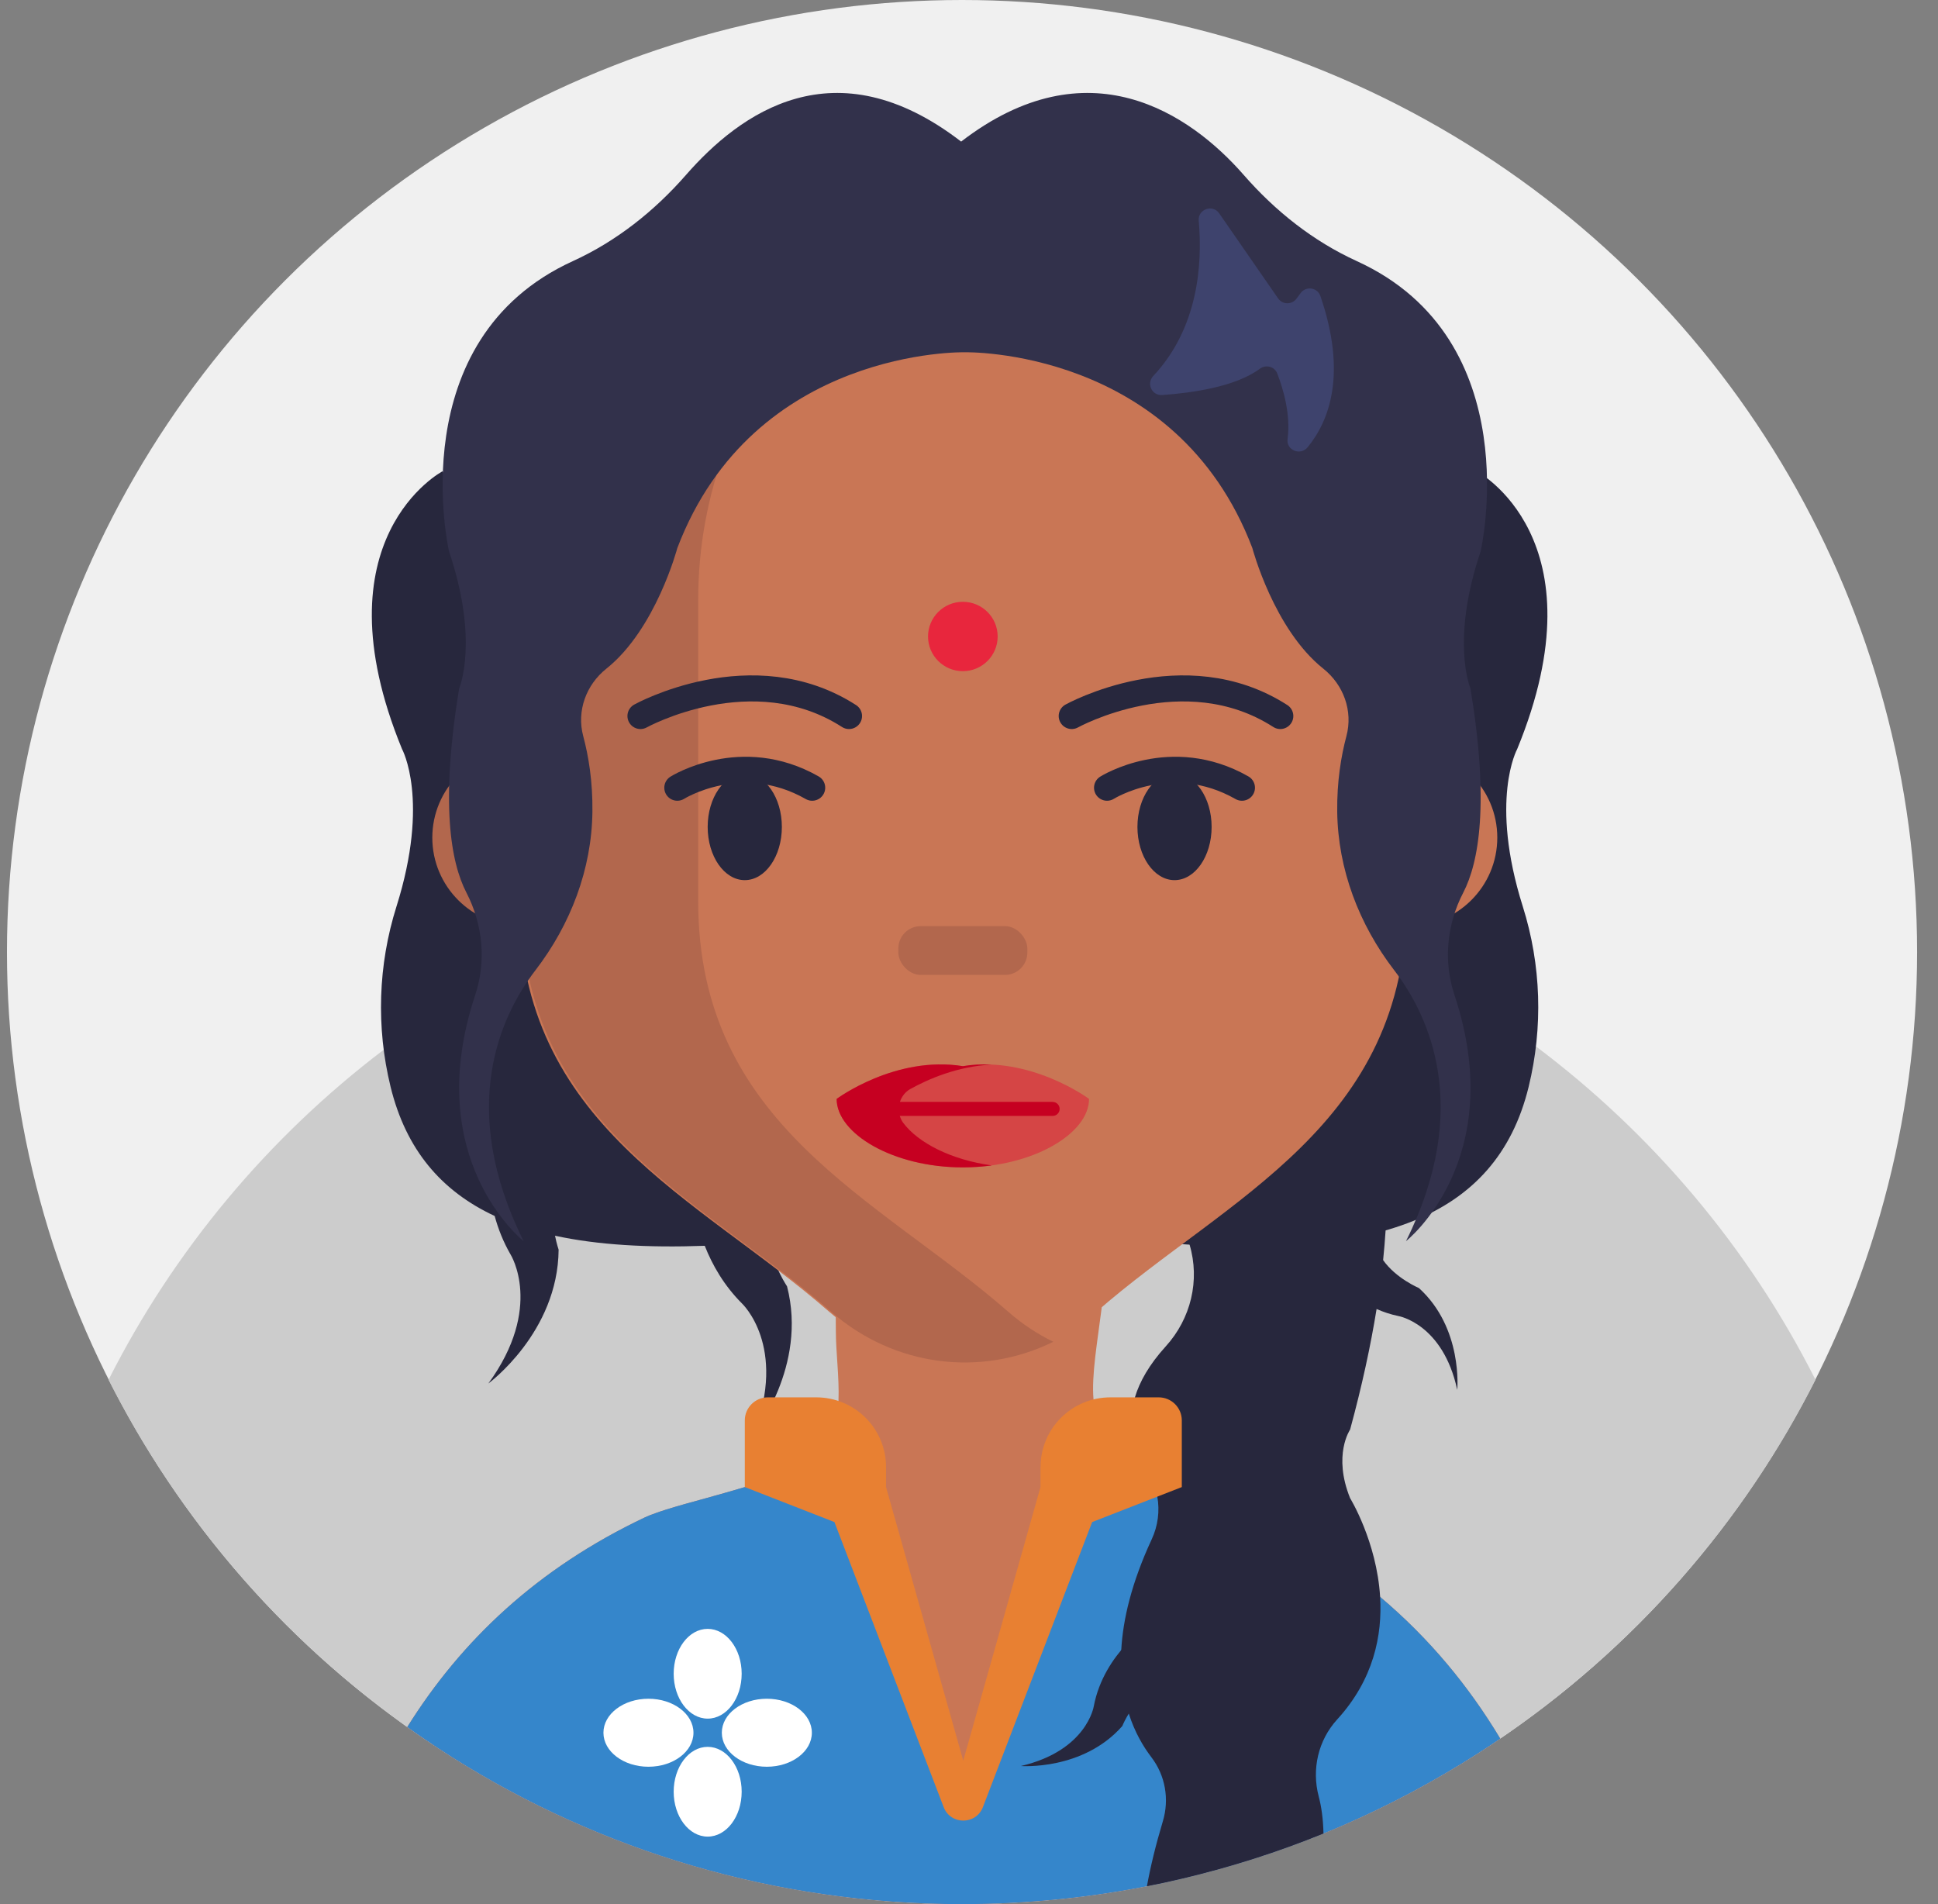 <?xml version="1.0" encoding="UTF-8"?>
<svg width="57px" height="56px" viewBox="0 0 57 56" version="1.1" xmlns="http://www.w3.org/2000/svg" xmlns:xlink="http://www.w3.org/1999/xlink">
    <rect x="0" y="0" width="57" height="56" fill="#808080" stroke="none"/>
    <title>24DA2C8B-57D5-4C81-A375-4F5307F9CF62</title>
    <g id="Page-1" stroke="none" stroke-width="1" fill="none" fill-rule="evenodd">
        <g id="Cricbaba-Profile-Menu---Account-setting-1.02" transform="translate(-907, -438)">
            <g id="avatars-women" transform="translate(843, 374)">
                <g id="Avatar-Users-Cricbaba-GREY_12" transform="translate(64.205, 64)">
                    <ellipse id="Oval" fill="#F0F0F0" fill-rule="nonzero" cx="28.09" cy="28" rx="28.09" ry="28"></ellipse>
                    <g id="Group" transform="translate(2.988, 2.734)">
                        <path d="M50.204,37.845 C48.055,42.098 44.849,45.729 40.932,48.398 C40.849,48.456 40.765,48.512 40.682,48.568 C40.397,48.757 40.108,48.942 39.816,49.121 C38.521,49.916 37.156,50.61 35.733,51.191 C34.398,51.735 33.011,52.179 31.582,52.516 C31.238,52.598 30.89,52.674 30.54,52.741 C30.485,52.752 30.429,52.762 30.374,52.773 C28.667,53.097 26.904,53.266 25.102,53.266 C19.6,53.266 14.468,51.689 10.135,48.965 C9.824,48.769 9.516,48.567 9.214,48.358 C9.07,48.259 8.926,48.16 8.785,48.058 C5.088,45.426 2.06,41.921 0,37.846 C1.929,34.026 4.709,30.708 8.093,28.139 C8.974,27.469 9.895,26.851 10.854,26.288 C11.3,26.026 11.753,25.776 12.214,25.538 C12.232,25.528 12.252,25.518 12.272,25.508 C12.517,25.382 12.765,25.26 13.016,25.141 C13.13,25.086 13.244,25.032 13.359,24.98 C13.583,24.877 13.808,24.776 14.034,24.679 C14.189,24.614 14.344,24.549 14.501,24.486 C14.998,24.283 15.502,24.095 16.013,23.921 C16.345,23.809 16.679,23.701 17.016,23.601 L17.017,23.601 C17.125,23.568 17.233,23.536 17.342,23.506 C17.793,23.376 18.248,23.258 18.709,23.152 L18.711,23.152 C18.825,23.125 18.938,23.099 19.052,23.075 C19.428,22.991 19.808,22.917 20.19,22.849 C20.281,22.833 20.372,22.818 20.464,22.803 C21.424,22.644 22.4,22.533 23.391,22.474 L23.393,22.474 C23.882,22.445 24.374,22.428 24.869,22.424 C24.946,22.423 25.024,22.423 25.102,22.423 C25.762,22.423 26.418,22.446 27.067,22.491 C28.117,22.563 29.152,22.693 30.167,22.877 C30.418,22.923 30.668,22.972 30.917,23.024 C31.101,23.063 31.283,23.102 31.465,23.145 C31.711,23.201 31.955,23.261 32.198,23.324 C32.638,23.438 33.073,23.562 33.506,23.698 C33.695,23.756 33.882,23.817 34.069,23.881 C34.375,23.982 34.679,24.091 34.979,24.203 C35.347,24.341 35.712,24.487 36.072,24.639 C36.219,24.701 36.366,24.764 36.511,24.829 C36.66,24.895 36.807,24.962 36.954,25.031 C37.112,25.105 37.269,25.18 37.426,25.256 C37.63,25.355 37.833,25.457 38.034,25.561 C38.548,25.828 39.051,26.109 39.546,26.405 C40.388,26.908 41.201,27.455 41.982,28.041 C45.423,30.625 48.25,33.977 50.204,37.845 L50.204,37.845 Z" id="Path" fill="#CCCCCC" fill-rule="nonzero"></path>
                        <g transform="translate(7.743, 0)">
                            <path d="M33.189,48.398 C33.106,48.456 33.022,48.512 32.939,48.568 C32.654,48.757 32.365,48.942 32.073,49.121 C30.778,49.916 29.413,50.61 27.99,51.191 C26.655,51.735 25.268,52.179 23.839,52.516 C23.495,52.598 23.147,52.674 22.797,52.741 C22.742,52.752 22.686,52.762 22.631,52.773 C20.924,53.097 19.161,53.266 17.359,53.266 C11.857,53.266 6.725,51.689 2.392,48.965 C2.081,48.769 1.774,48.567 1.471,48.358 C1.327,48.259 1.183,48.16 1.042,48.058 C2.628,45.523 4.857,43.396 8.036,41.89 C8.123,41.85 8.23,41.806 8.355,41.764 C8.446,41.731 8.546,41.697 8.653,41.664 C8.987,41.559 9.394,41.445 9.831,41.327 C10.199,41.223 10.59,41.116 10.969,41.002 L10.969,41.002 C11.355,40.886 11.73,40.766 12.066,40.641 C12.158,40.606 12.249,40.571 12.337,40.532 C12.753,40.364 13.08,40.183 13.243,39.997 C13.589,39.597 13.703,39.052 13.725,38.469 C13.752,37.779 13.648,37.036 13.648,36.421 C13.648,36.273 13.647,36.134 13.645,36.005 C13.645,35.989 13.644,35.973 13.644,35.958 L13.644,35.956 C13.602,33.31 13.246,34.105 15.307,33.416 C15.35,33.401 15.431,33.385 15.541,33.37 L15.542,33.37 C16.651,33.205 20.771,32.998 21.22,33.416 C21.633,33.799 21.59,34.712 21.467,35.711 C21.465,35.729 21.463,35.749 21.461,35.769 C21.344,36.707 21.163,37.714 21.226,38.422 C21.241,38.605 21.274,38.769 21.327,38.904 C21.648,39.729 22.138,40.186 22.741,40.512 C22.775,40.531 22.809,40.547 22.842,40.565 C22.866,40.577 22.89,40.59 22.915,40.601 C23.196,40.738 23.499,40.852 23.821,40.966 L23.822,40.966 C24.171,41.091 24.543,41.217 24.929,41.369 C25.111,41.44 25.293,41.517 25.479,41.604 C25.501,41.614 25.523,41.624 25.544,41.634 C25.821,41.764 26.09,41.897 26.351,42.035 C27.602,42.684 28.695,43.421 29.656,44.231 C31.114,45.461 32.266,46.863 33.189,48.398 L33.189,48.398 Z" id="Path" fill="#C97655" fill-rule="nonzero"></path>
                            <path d="M33.189,48.398 C33.106,48.456 33.022,48.512 32.939,48.568 C32.654,48.757 32.365,48.942 32.073,49.121 C30.778,49.916 29.413,50.61 27.99,51.191 C26.655,51.735 25.268,52.179 23.839,52.516 C23.495,52.598 23.147,52.674 22.797,52.741 C22.742,52.752 22.686,52.762 22.631,52.773 C20.924,53.097 19.161,53.266 17.359,53.266 C11.857,53.266 6.725,51.689 2.392,48.965 C2.081,48.769 1.774,48.567 1.471,48.358 C1.327,48.259 1.183,48.16 1.042,48.058 C2.628,45.523 4.857,43.396 8.036,41.89 C8.123,41.85 8.23,41.806 8.355,41.764 C8.446,41.731 8.546,41.697 8.653,41.664 C8.987,41.559 9.394,41.445 9.831,41.327 C10.199,41.223 10.59,41.116 10.969,41.002 L10.969,41.002 C11.355,40.886 11.73,40.766 12.066,40.641 C12.158,40.606 12.249,40.571 12.337,40.532 L14.147,41.059 L16.591,49.255 C16.816,50.011 17.891,50.015 18.122,49.259 L20.582,41.156 L22.741,40.512 C22.775,40.531 22.809,40.547 22.842,40.565 C22.866,40.577 22.89,40.59 22.915,40.601 C23.196,40.738 23.499,40.852 23.821,40.966 L23.822,40.966 C24.171,41.091 24.543,41.217 24.929,41.369 C25.111,41.44 25.293,41.517 25.479,41.604 C25.501,41.614 25.523,41.624 25.544,41.634 C25.821,41.764 26.09,41.897 26.351,42.035 C27.602,42.684 28.695,43.421 29.656,44.231 C31.114,45.461 32.266,46.863 33.189,48.398 L33.189,48.398 Z" id="Path" fill="#3586CB" fill-rule="nonzero"></path>
                            <path d="M12.439,31.754 L12.058,31.757 L12.058,31.754 L2.082,11.125 C2.082,11.125 -1.66,13.09 0.889,19.297 C0.889,19.297 1.713,20.792 0.725,23.926 C0.183,25.644 0.124,27.48 0.552,29.23 C1.005,31.08 2.045,32.297 3.613,33.028 C3.715,33.403 3.865,33.788 4.083,34.165 C4.083,34.165 5.059,35.721 3.427,37.955 C3.427,37.955 5.475,36.454 5.494,34.019 C5.494,34.019 5.439,33.858 5.388,33.609 C6.643,33.881 8.118,33.966 9.792,33.905 C10.015,34.471 10.357,35.071 10.886,35.6 C10.886,35.6 12.23,36.853 11.232,39.431 C11.232,39.431 12.822,37.455 12.212,35.097 C12.212,35.097 10.729,32.893 12.438,31.751 L12.439,31.754 Z" id="Path" fill="#27273D" fill-rule="nonzero"></path>
                            <path d="M31.924,38.141 C31.504,36.196 30.198,35.972 30.198,35.972 C29.965,35.924 29.751,35.852 29.552,35.764 C29.38,36.825 29.129,38.002 28.773,39.31 C28.773,39.31 28.259,40.055 28.773,41.327 C28.773,41.327 29.556,42.599 29.656,44.231 C29.724,45.36 29.465,46.662 28.394,47.834 C27.834,48.446 27.638,49.299 27.85,50.101 C27.927,50.392 27.98,50.75 27.99,51.191 C26.655,51.735 25.268,52.179 23.839,52.516 C23.495,52.598 23.147,52.674 22.797,52.741 C22.9,52.173 23.053,51.538 23.265,50.831 C23.461,50.183 23.339,49.483 22.928,48.946 C22.688,48.632 22.437,48.208 22.263,47.661 C22.099,47.149 22.001,46.532 22.042,45.795 L22.042,45.795 C22.091,44.892 22.346,43.813 22.937,42.539 C23.123,42.141 23.177,41.703 23.103,41.282 L23.103,41.282 C23.061,41.032 22.975,40.79 22.842,40.565 C22.822,40.528 22.8,40.491 22.776,40.456 C22.441,39.949 22.185,39.233 22.444,38.362 C22.581,37.903 22.862,37.401 23.35,36.864 C24.091,36.049 24.363,34.92 24.052,33.873 L24.052,33.873 C24.042,33.837 24.03,33.802 24.018,33.767 C24.015,33.755 24.012,33.744 24.007,33.731 C24.006,33.729 24.005,33.726 24.004,33.722 L23.608,32.603 L26.256,29.963 L28.773,27.453 C28.773,27.453 29.028,27.758 29.291,28.473 C29.298,28.494 29.306,28.515 29.314,28.537 C29.52,29.118 29.726,29.95 29.813,31.087 C29.864,31.764 29.874,32.55 29.817,33.453 C29.8,33.732 29.774,34.023 29.744,34.326 C30.122,34.864 30.796,35.147 30.796,35.147 C32.098,36.326 31.924,38.141 31.924,38.141 L31.924,38.141 Z" id="Path" fill="#27273D" fill-rule="nonzero"></path>
                            <path d="M22.908,45.006 C22.908,45.006 21.537,45.86 21.234,47.447 C21.234,47.447 21.033,48.751 19.09,49.205 C19.09,49.205 20.914,49.346 22.073,48.029 C22.073,48.029 22.786,46.256 24.16,46.806 L22.908,45.006 L22.908,45.006 Z" id="Path" fill="#27273D" fill-rule="nonzero"></path>
                            <path d="M32.495,11.125 C32.495,11.125 36.236,13.09 33.687,19.297 C33.687,19.297 32.863,20.792 33.852,23.926 C34.394,25.644 34.452,27.48 34.024,29.23 C33.055,33.192 29.397,34.255 23.608,33.843 L22.517,31.752 L32.495,11.125 Z" id="Path" fill="#27273D" fill-rule="nonzero"></path>
                            <path d="M30.434,14.917 L30.434,23.766 C30.434,30.367 25.163,32.481 21.321,35.838 C19.033,37.835 15.732,37.835 13.444,35.838 C9.602,32.481 4.331,30.367 4.331,23.766 L4.331,14.917 C4.331,14.888 4.331,14.857 4.332,14.829 C4.363,10.211 6.849,6.21 10.479,4.215 C10.597,4.149 13.679,2.94 15.257,2.872 C15.414,2.863 15.572,2.86 15.73,2.86 L19.034,2.86 C21.786,2.86 24.311,3.892 26.281,5.611 C26.585,5.874 26.875,6.158 27.154,6.456 C29.043,8.483 30.257,11.213 30.415,14.244 L30.415,14.244 C30.427,14.468 30.433,14.691 30.433,14.917 L30.434,14.917 Z" id="Path" fill="#C97655" fill-rule="nonzero"></path>
                            <path d="M9.599,23.766 L9.599,14.917 C9.599,8.599 14.194,3.413 20.045,2.904 C19.731,2.874 19.414,2.861 19.093,2.861 L15.789,2.861 C9.493,2.861 4.39,8.26 4.39,14.919 L4.39,19.299 C2.948,19.299 1.779,20.465 1.779,21.902 C1.779,23.339 2.949,24.505 4.39,24.505 C4.399,24.505 4.407,24.504 4.416,24.504 C4.794,30.53 9.807,32.611 13.501,35.838 C15.373,37.474 17.925,37.771 20.044,36.728 C19.573,36.498 19.124,36.202 18.71,35.838 C14.868,32.483 9.599,30.368 9.599,23.767 L9.599,23.766 Z" id="Path" fill="#B2674D" fill-rule="nonzero"></path>
                            <ellipse id="Oval" fill="#C97655" fill-rule="nonzero" cx="30.491" cy="21.9" rx="2.611" ry="2.603"></ellipse>
                            <path d="M7.901,18.324 C7.901,18.324 11.192,16.497 14.035,18.324" id="Path" stroke="#27273D" stroke-width="0.766" stroke-linecap="round"></path>
                            <path d="M20.585,18.324 C20.585,18.324 23.877,16.497 26.72,18.324" id="Path" stroke="#27273D" stroke-width="0.766" stroke-linecap="round"></path>
                            <ellipse id="Oval" fill="#27273D" fill-rule="nonzero" cx="23.609" cy="21.586" rx="1.091" ry="1.565"></ellipse>
                            <rect id="Rectangle" fill="#B2674D" fill-rule="nonzero" x="15.486" y="24.504" width="3.794" height="1.434" rx="0.657"></rect>
                            <path d="M21.624,20.433 C21.624,20.433 23.509,19.246 25.592,20.433" id="Path" stroke="#27273D" stroke-width="0.766" stroke-linecap="round"></path>
                            <ellipse id="Oval" fill="#27273D" fill-rule="nonzero" cx="10.969" cy="21.586" rx="1.091" ry="1.565"></ellipse>
                            <path d="M8.985,20.433 C8.985,20.433 10.87,19.246 12.952,20.433" id="Path" stroke="#27273D" stroke-width="0.766" stroke-linecap="round"></path>
                            <path d="M4.466,20.865 C3.892,20.865 3.427,21.329 3.427,21.901 C3.427,22.473 3.892,22.937 4.466,22.937 L4.466,20.866 L4.466,20.865 Z" id="Path" fill="#A05A47" fill-rule="nonzero"></path>
                            <path d="M30.492,22.936 C31.066,22.936 31.531,22.472 31.531,21.9 C31.531,21.328 31.066,20.864 30.492,20.864 L30.492,22.935 L30.492,22.936 Z" id="Path" fill="#B2674D" fill-rule="nonzero"></path>
                            <ellipse id="Oval" fill="#E8263D" fill-rule="nonzero" cx="17.383" cy="15.985" rx="1.024" ry="1.02"></ellipse>
                            <g transform="translate(13.671, 28.57)" fill-rule="nonzero" id="Path">
                                <path d="M3.712,0.052 C1.728,-0.27 0,1.015 0,1.015 C0,2.037 1.662,3.029 3.712,3.029 L3.712,3.029 C5.762,3.029 7.424,2.037 7.424,1.015 C7.424,1.015 5.696,-0.269 3.712,0.052 Z" fill="#D54545"></path>
                                <path d="M6.353,1.103 L1.861,1.103 C1.913,0.946 2.017,0.806 2.173,0.72 C2.682,0.439 3.553,0.053 4.56,0.006 C4.286,-0.009 4.002,0.004 3.712,0.052 C1.728,-0.269 0,1.015 0,1.015 C0,2.037 1.662,3.029 3.712,3.029 C4.005,3.029 4.29,3.008 4.562,2.971 C3.371,2.807 2.399,2.31 1.956,1.716 C1.909,1.654 1.88,1.585 1.858,1.515 L6.353,1.515 C6.467,1.515 6.559,1.423 6.559,1.309 C6.559,1.196 6.467,1.104 6.353,1.104 L6.353,1.103 Z" fill="#C60021"></path>
                            </g>
                            <path d="M28.968,4.944 C27.685,4.359 26.569,3.471 25.643,2.41 C24.063,0.602 21.061,-1.441 17.333,1.43 C13.603,-1.441 10.822,0.602 9.241,2.41 C8.314,3.47 7.199,4.358 5.916,4.944 C0.831,7.26 2.271,13.482 2.271,13.482 C3.165,16.13 2.569,17.512 2.569,17.512 C2.014,20.888 2.319,22.625 2.782,23.518 C3.265,24.451 3.371,25.531 3.041,26.528 C1.428,31.384 4.465,33.768 4.465,33.768 C2.5,29.826 3.805,27.113 4.812,25.802 C5.845,24.457 6.468,22.834 6.488,21.14 C6.499,20.251 6.374,19.498 6.217,18.913 C6.021,18.176 6.301,17.407 6.899,16.931 C8.355,15.771 8.985,13.385 8.985,13.385 C11.231,7.481 17.441,7.626 17.441,7.626 L17.441,7.626 C17.441,7.626 23.652,7.481 25.898,13.385 C25.898,13.385 26.528,15.772 27.984,16.931 C28.582,17.407 28.861,18.176 28.665,18.913 C28.509,19.498 28.383,20.251 28.394,21.14 C28.415,22.834 29.037,24.457 30.071,25.802 C31.078,27.113 32.381,29.826 30.417,33.768 C30.417,33.768 33.455,31.384 31.842,26.528 C31.51,25.531 31.617,24.449 32.101,23.518 C32.564,22.624 32.87,20.887 32.313,17.512 C32.313,17.512 31.719,16.13 32.612,13.482 C32.612,13.482 34.053,7.26 28.967,4.944 L28.968,4.944 Z" id="Path" fill="#32314B" fill-rule="nonzero"></path>
                            <path d="M24.321,3.756 C24.435,5.047 24.303,6.918 22.982,8.326 C22.775,8.547 22.943,8.905 23.245,8.884 C24.121,8.823 25.406,8.641 26.116,8.112 C26.294,7.98 26.55,8.043 26.63,8.25 C26.809,8.711 27.029,9.463 26.934,10.178 C26.89,10.507 27.311,10.678 27.523,10.421 C28.157,9.649 28.689,8.271 27.899,5.972 C27.813,5.72 27.477,5.67 27.319,5.884 L27.196,6.05 C27.061,6.233 26.785,6.23 26.656,6.043 L24.923,3.541 C24.73,3.262 24.291,3.419 24.321,3.757 L24.321,3.756 Z" id="Path" fill="#3E436D" fill-rule="nonzero"></path>
                            <path d="M19.666,40.411 L19.666,41.002 L17.395,49.047 L15.124,41.002 L15.124,40.411 C15.124,39.28 14.204,38.362 13.069,38.362 L11.65,38.362 C11.274,38.362 10.97,38.666 10.97,39.04 L10.97,41.001 L13.606,42.03 L16.819,50.414 C17.021,50.942 17.77,50.942 17.973,50.414 L21.186,42.03 L23.823,41.001 L23.823,39.04 C23.823,38.665 23.518,38.362 23.143,38.362 L21.724,38.362 C20.589,38.362 19.669,39.279 19.669,40.411 L19.666,40.411 Z" id="Path" fill="#E88032" fill-rule="nonzero"></path>
                            <g transform="translate(6.812, 45.171)" fill="#FFFFFF" fill-rule="nonzero" id="Oval">
                                <ellipse cx="3.066" cy="1.32" rx="1" ry="1.32"></ellipse>
                                <ellipse cx="3.066" cy="4.79" rx="1" ry="1.32"></ellipse>
                                <ellipse cx="4.806" cy="3.055" rx="1.324" ry="1"></ellipse>
                                <ellipse cx="1.324" cy="3.055" rx="1.324" ry="1"></ellipse>
                            </g>
                        </g>
                    </g>
                </g>
            </g>
        </g>
    </g>
</svg>